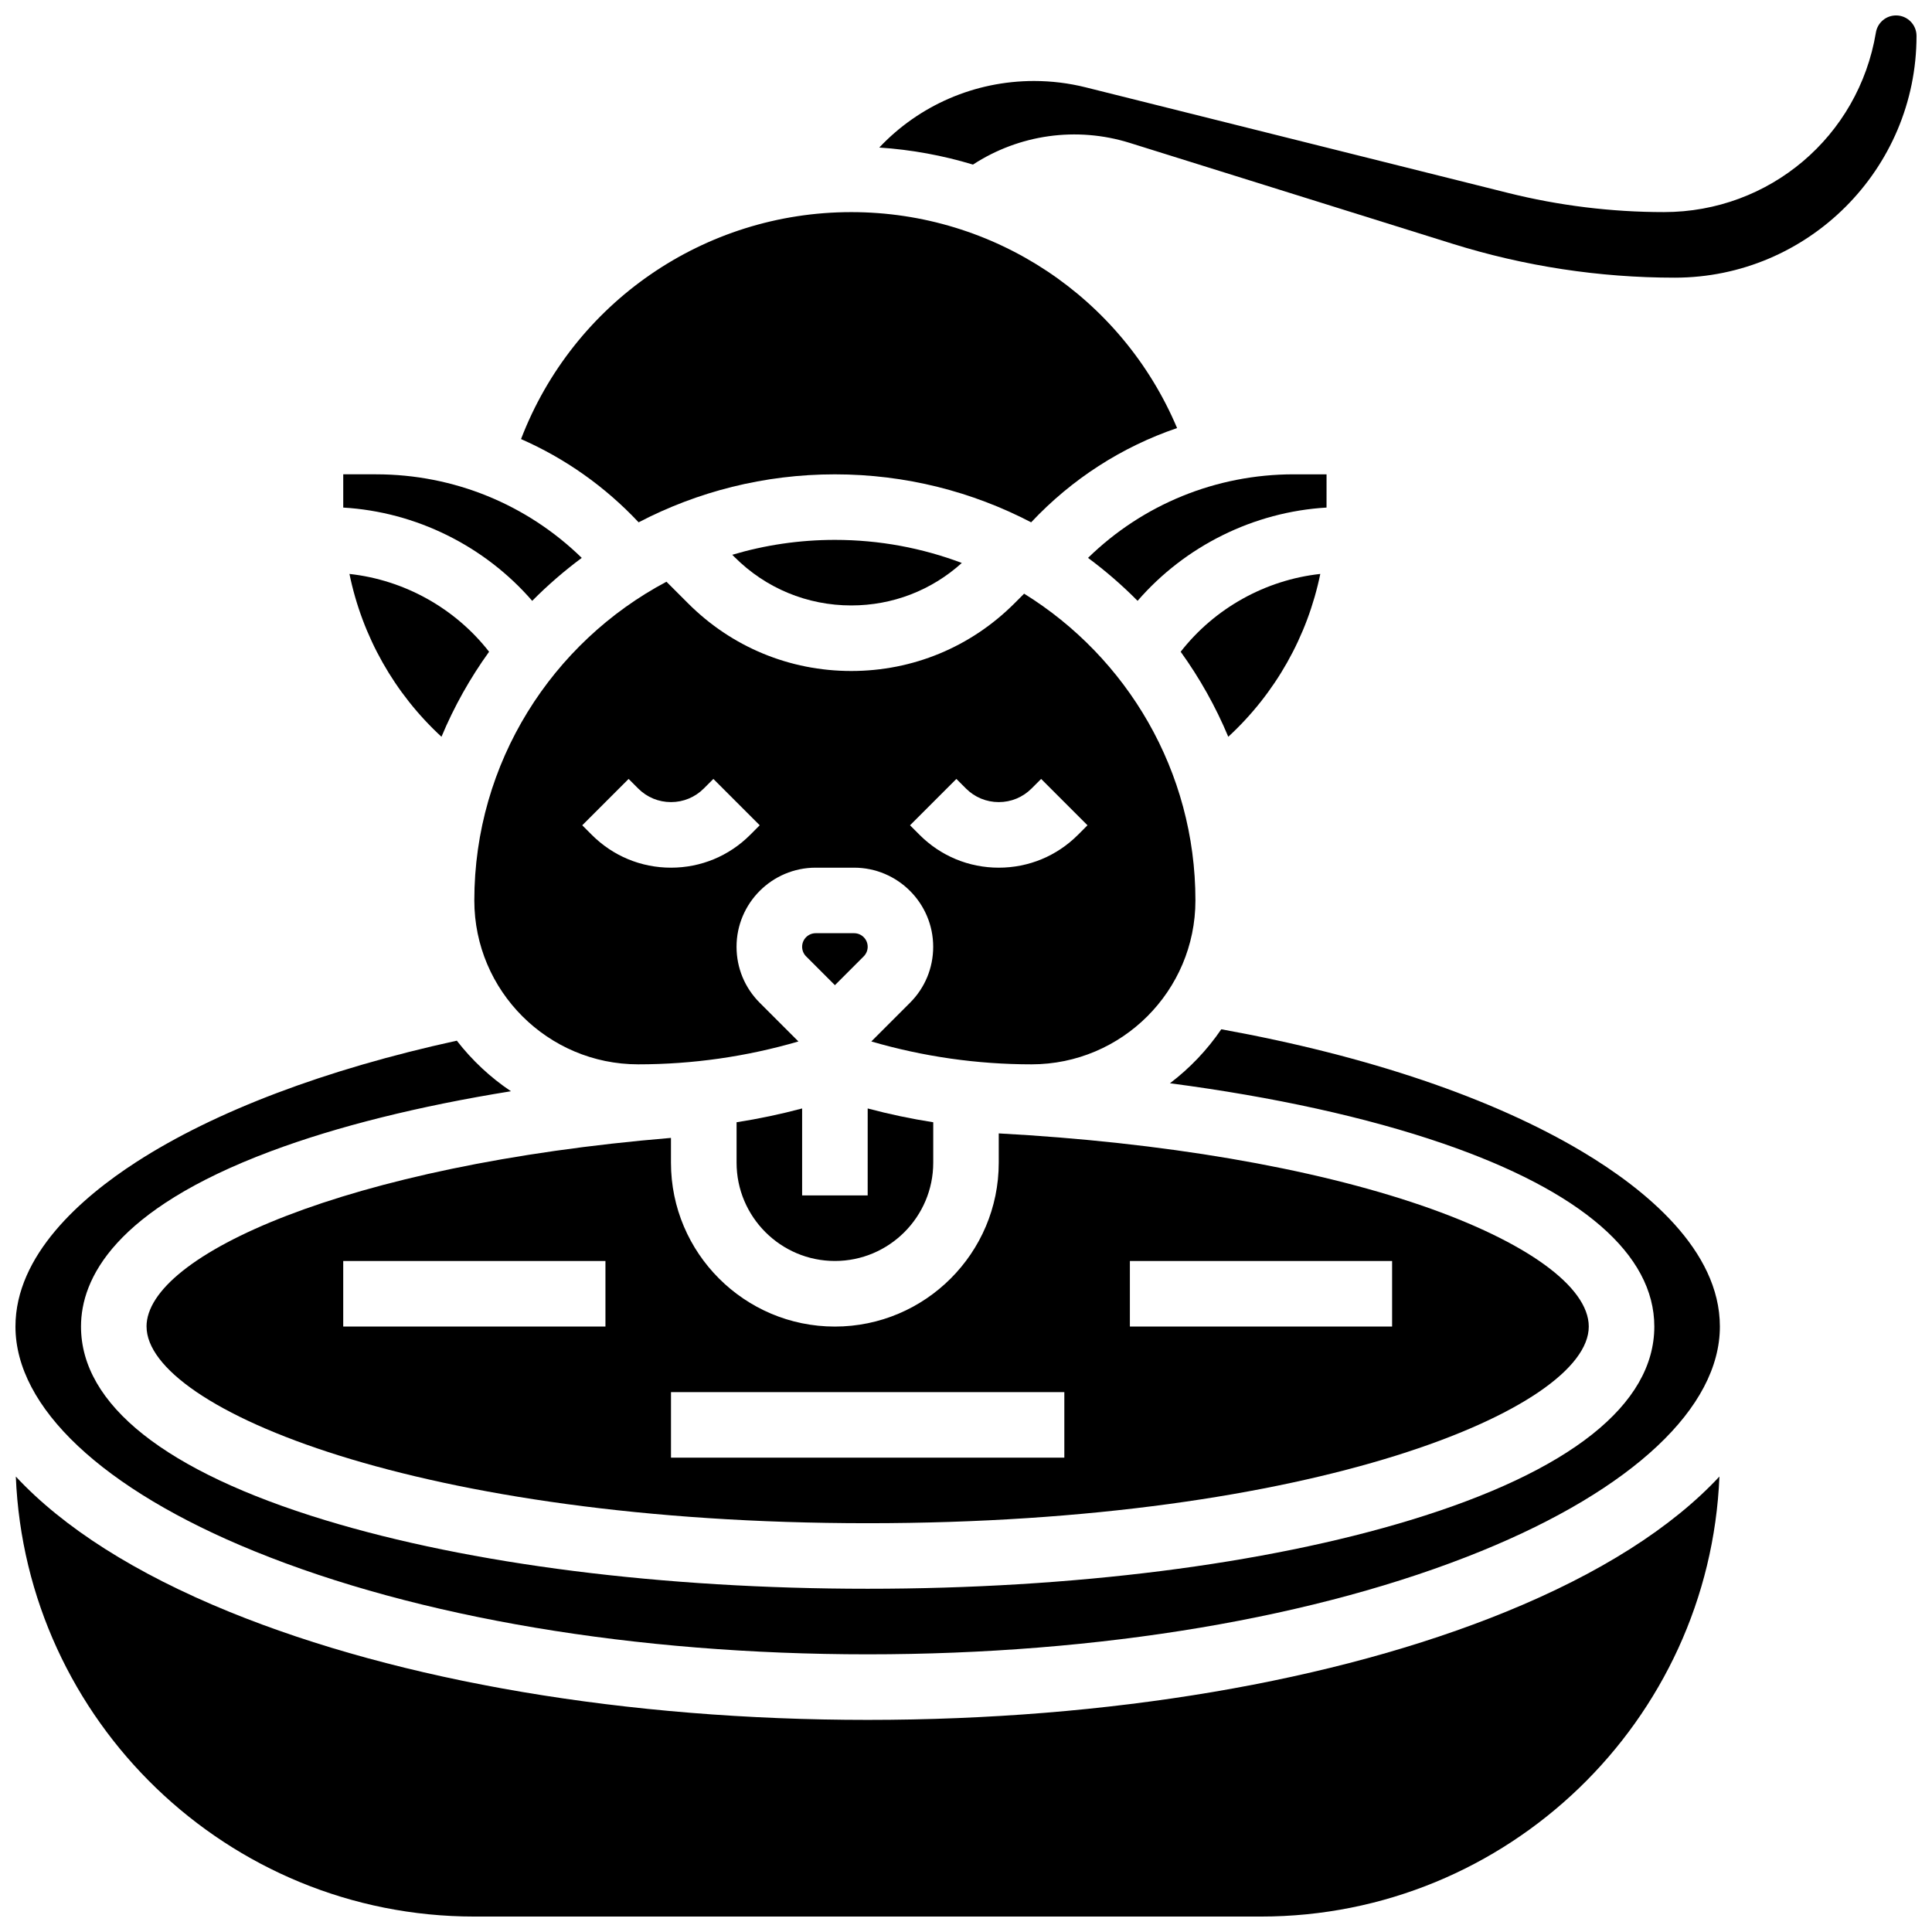 <?xml version="1.0" encoding="UTF-8"?>
<!-- Uploaded to: SVG Repo, www.svgrepo.com, Generator: SVG Repo Mixer Tools -->
<svg width="800px" height="800px" version="1.1" viewBox="144 144 512 512" xmlns="http://www.w3.org/2000/svg">
 <defs>
  <clipPath id="c">
   <path d="m148.09 535h451.91v116.9h-451.91z"/>
  </clipPath>
  <clipPath id="b">
   <path d="m148.09 416h451.91v167h-451.91z"/>
  </clipPath>
  <clipPath id="a">
   <path d="m377 148.09h274.9v69.906h-274.9z"/>
  </clipPath>
 </defs>
 <path d="m339.2 441.41v10.703c0 14.367 11.691 26.059 26.059 26.059 14.367 0 26.059-11.691 26.059-26.059v-10.703c-5.848-0.91-11.641-2.133-17.371-3.656l-0.004 23.047h-17.371v-23.047c-5.731 1.523-11.527 2.746-17.371 3.656z"/>
 <path d="m372.89 397.45c0.672-0.672 1.055-1.598 1.055-2.543 0-1.984-1.613-3.598-3.598-3.598h-10.176c-1.984 0-3.598 1.613-3.598 3.598 0 0.949 0.383 1.875 1.055 2.543l7.633 7.633z"/>
 <path d="m415.4 301.33-2.59 2.594c-11.547 11.543-26.891 17.898-43.215 17.898-16.324 0-31.672-6.356-43.215-17.898l-5.762-5.762c-30.258 16.055-50.918 47.891-50.918 84.465 0 23.949 19.484 43.434 43.434 43.434 14.41 0 28.664-2.039 42.457-6.062l-10.258-10.258c-3.961-3.961-6.141-9.227-6.141-14.828 0-11.562 9.406-20.969 20.969-20.969h10.176c11.562 0 20.969 9.406 20.969 20.969 0 5.602-2.18 10.867-6.141 14.828l-10.258 10.258c13.797 4.019 28.051 6.062 42.461 6.062 23.949 0 43.434-19.484 43.434-43.434 0-34.305-18.18-64.441-45.402-81.297zm-72.609 63.926c-5.602 5.602-13.051 8.688-20.973 8.688-7.922 0-15.371-3.086-20.973-8.688l-2.543-2.547 12.285-12.285 2.543 2.543c2.32 2.32 5.406 3.598 8.688 3.598s6.367-1.277 8.688-3.598l2.543-2.543 12.285 12.285zm86.863 0c-5.602 5.602-13.051 8.688-20.973 8.688s-15.371-3.086-20.973-8.688l-2.543-2.547 12.285-12.285 2.543 2.543c2.32 2.32 5.406 3.598 8.688 3.598s6.367-1.277 8.688-3.598l2.543-2.543 12.285 12.285z"/>
 <path d="m236.61 296.1c3.394 16.547 11.906 31.66 24.387 43.152 3.348-8.02 7.598-15.57 12.617-22.531-8.996-11.531-22.461-19.035-37.004-20.621z"/>
 <path d="m313.24 282.42c15.574-8.117 33.266-12.715 52.012-12.715s36.434 4.598 52.012 12.715c10.781-11.488 24.051-20 38.676-24.98-14.57-34.516-48.398-57.227-86.344-57.227-39.008 0-73.656 24-87.516 60.145 11.66 5.117 22.258 12.574 31.16 22.062z"/>
 <path d="m182.84 495.55c0 21.762 72.699 52.117 191.1 52.117 118.4 0 191.1-30.355 191.1-52.117 0-10.543-16.539-22.527-44.242-32.059-29.238-10.055-68.77-16.781-112.12-19.129v7.758c0 23.949-19.484 43.434-43.434 43.434s-43.434-19.484-43.434-43.434v-6.566c-86.105 7.18-138.98 31.098-138.98 49.996zm121.61 0h-69.492v-17.371h69.492zm138.98-17.371h69.492v17.371h-69.492zm-17.371 34.746v17.371h-104.24v-17.371z"/>
 <g clip-path="url(#c)">
  <path d="m543.05 571.16c-45.312 18.461-105.37 28.629-169.12 28.629-63.742 0-123.8-10.168-169.12-28.629-24.969-10.172-44.062-22.363-56.617-35.863 2.633 64.746 56.121 116.61 121.5 116.61h208.47c65.379 0 118.87-51.867 121.5-116.61-12.555 13.5-31.648 25.691-56.621 35.863z"/>
 </g>
 <g clip-path="url(#b)">
  <path d="m563.39 449.24c-23.855-14.254-56.875-25.434-95.738-32.473-3.731 5.477-8.332 10.312-13.602 14.309 27.391 3.594 52.172 9.023 72.395 15.98 36.609 12.598 55.965 29.363 55.965 48.488 0 20.688-22.363 38.43-64.672 51.305-38.535 11.73-89.605 18.188-143.8 18.188s-105.27-6.457-143.8-18.188c-42.305-12.875-64.672-30.617-64.672-51.305 0-12.594 8.723-30.875 50.27-46.441 17.605-6.598 39.383-12.004 63.672-15.914-5.477-3.664-10.316-8.199-14.348-13.398-34.824 7.609-64.141 18.699-85.02 32.207-14.57 9.434-31.945 24.645-31.945 43.547 0 21.441 23.066 43.137 63.285 59.52 43.281 17.637 101.01 27.348 162.56 27.348 61.551 0 119.28-9.711 162.56-27.344 40.219-16.387 63.285-38.082 63.285-59.523 0-20.301-19.789-36.387-36.391-46.305z"/>
 </g>
 <path d="m398.89 293.19c-10.469-3.949-21.801-6.117-33.633-6.117-9.445 0-18.574 1.383-27.199 3.949l0.609 0.609c8.266 8.266 19.25 12.816 30.934 12.816 10.926 0 21.238-3.981 29.289-11.258z"/>
 <path d="m495.55 269.7h-8.688c-20.602 0-40.004 7.977-54.523 22.145 4.664 3.457 9.055 7.266 13.133 11.383 12.574-14.516 30.762-23.586 50.074-24.719z"/>
 <g clip-path="url(#a)">
  <path d="m646.48 148.09c-2.66 0-4.91 1.906-5.348 4.531-4.594 27.574-28.219 47.586-56.176 47.586-13.926 0-27.84-1.711-41.348-5.09l-111.88-27.969c-4.473-1.117-9.082-1.684-13.691-1.684-15.816 0-30.531 6.512-41.02 17.637 8.539 0.566 16.855 2.102 24.832 4.516 12.246-7.977 27.441-10.156 41.562-5.742l85.484 26.715c19.098 5.969 38.93 8.996 58.938 8.996 35.324-0.004 64.066-28.746 64.066-64.074 0-2.988-2.43-5.422-5.422-5.422z"/>
 </g>
 <path d="m285.04 303.23c4.078-4.121 8.469-7.926 13.133-11.383-14.52-14.172-33.922-22.148-54.523-22.148h-8.688v8.812c19.312 1.133 37.5 10.203 50.078 24.719z"/>
 <path d="m493.89 296.1c-14.543 1.586-28.008 9.09-37 20.621 5.019 6.961 9.266 14.512 12.617 22.531 12.477-11.496 20.988-26.609 24.383-43.152z"/>
</svg>